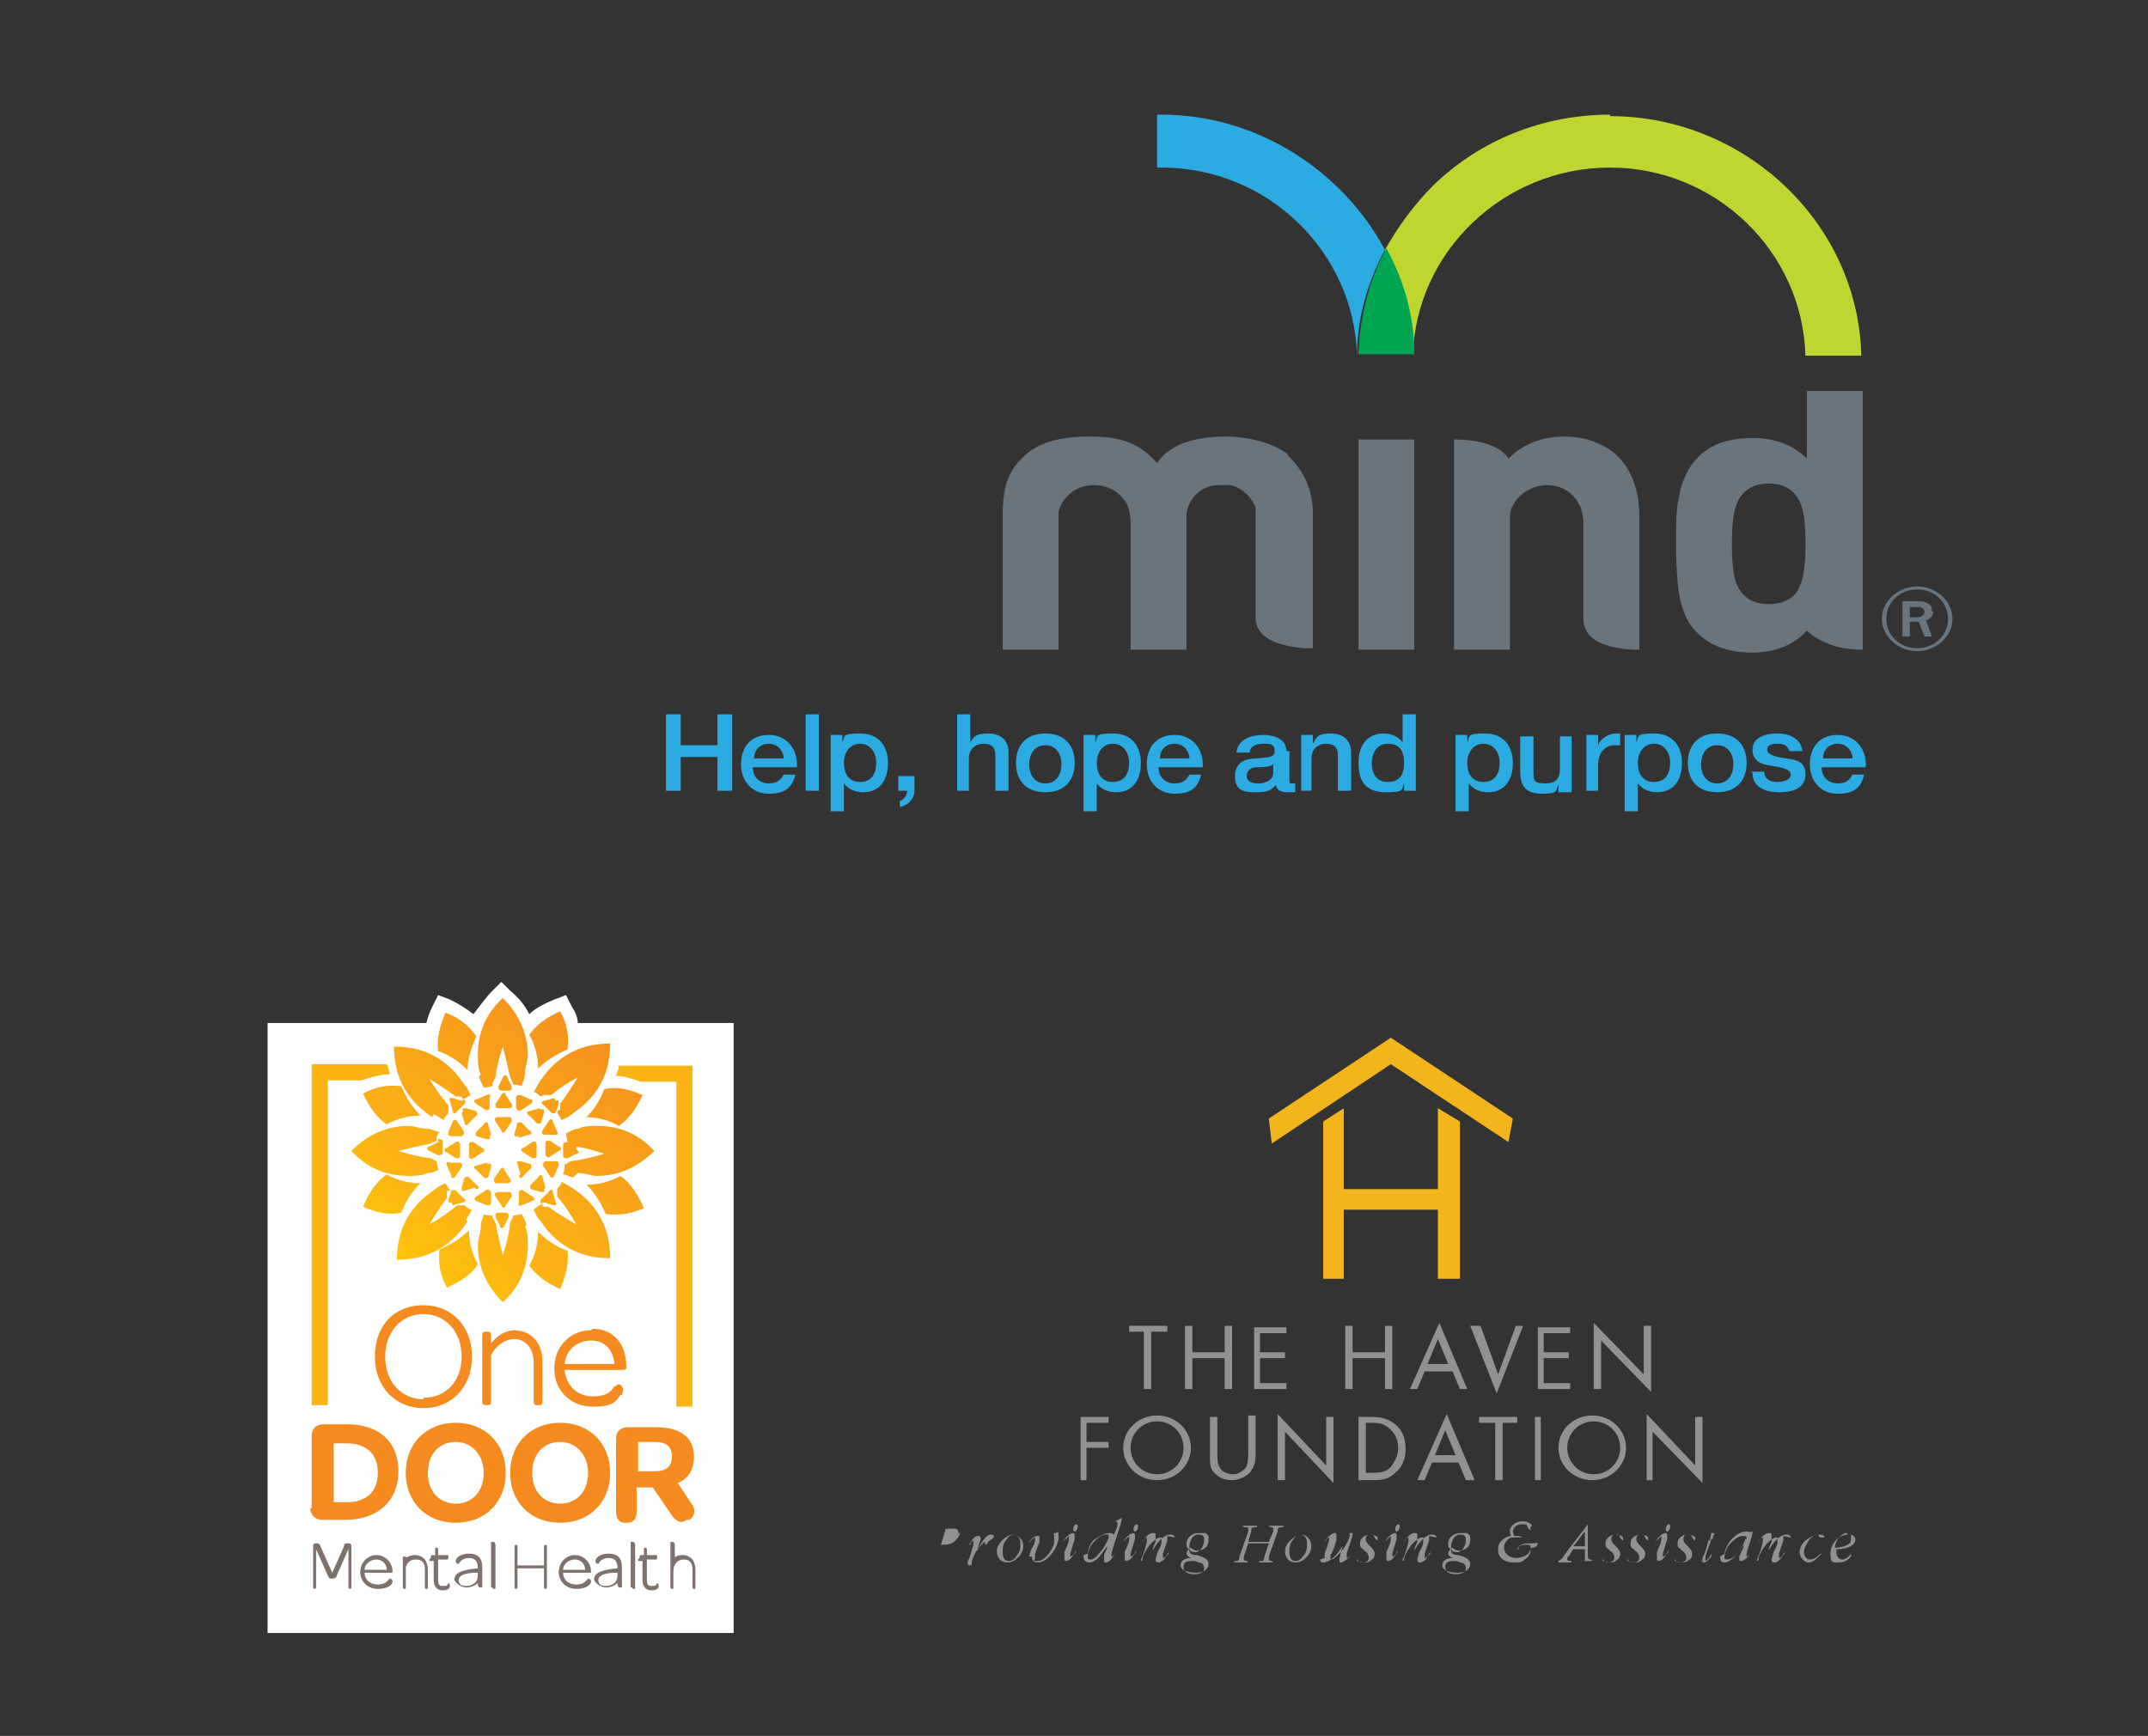 <?xml version="1.0" encoding="UTF-8"?>
<svg id="Layer_1" xmlns="http://www.w3.org/2000/svg" version="1.1" xmlns:xlink="http://www.w3.org/1999/xlink" viewBox="0 0 146.1 118.1">
  <rect x="0" y="0" width="146.1" height="118.1" fill="#333333" stroke="none"/>
  <!-- Generator: Adobe Illustrator 29.7.0, SVG Export Plug-In . SVG Version: 2.1.1 Build 138)  -->
  <defs>
    <style>
      .st0 {
        fill: #f58a1f;
      }

      .st1 {
        fill: #2babe2;
      }

      .st2 {
        fill: #fff;
      }

      .st3 {
        fill: #6a747c;
      }

      .st4 {
        fill: #bfd631;
      }

      .st5 {
        fill: #fcb415;
      }

      .st6 {
        fill: #919193;
      }

      .st7 {
        fill: url(#linear-gradient);
      }

      .st8 {
        fill: #7d726d;
      }

      .st9 {
        fill: #00a551;
      }

      .st10 {
        fill: #f2b51b;
      }
    </style>
    <linearGradient id="linear-gradient" x1="24.6" y1="90.4" x2="56.8" y2="49.8" gradientUnits="userSpaceOnUse">
      <stop offset="0" stop-color="#ffd600"/>
      <stop offset=".1" stop-color="#fdc30b"/>
      <stop offset=".2" stop-color="#fcb415"/>
      <stop offset=".3" stop-color="#faa917"/>
      <stop offset=".5" stop-color="#f6911e"/>
      <stop offset=".8" stop-color="#f37721"/>
    </linearGradient>
  </defs>
  <g>
    <path class="st3" d="M122.8,37c0-1.4-.1-2.3-.4-2.9-.4-.8-1.1-1.2-2.1-1.2s-1.7.4-2.1,1.2c-.3.6-.4,1.6-.4,2.9s.1,2.4.4,2.9c.4.8,1.1,1.2,2.1,1.2s1.8-.4,2.1-1.2c.3-.6.4-1.6.4-2.9M126.6,44.2c-2.5,0-3.7-1.3-3.7-1.3-.9,1-2.2,1.5-3.7,1.5s-2.8-.4-3.7-1.3c-.7-.6-1.1-1.6-1.3-2.7-.1-.7-.2-1.8-.2-3.3s0-2.5.2-3.3c.2-1.2.7-2.1,1.3-2.7.9-.9,2.1-1.3,3.7-1.3s2.8.5,3.7,1.4v-4.6h3.8v17.6h0Z"/>
    <path class="st1" d="M79,7.8h-.3v3.6h.3c7.2,0,13.1,5.7,13.3,12.8h0c0-2.5.7-5,1.9-7.2-2.9-5.4-8.7-9.2-15.2-9.2"/>
    <path class="st4" d="M109.5,7.8c-4.5,0-8.8,1.7-12,4.8-1.3,1.3-2.4,2.8-3.3,4.4,1.1,2.2,1.8,4.6,1.9,7.2.2-7.1,6.2-12.8,13.4-12.8s13.1,5.7,13.3,12.8h3.8c-.2-9-7.9-16.3-17.1-16.3"/>
    <path class="st9" d="M92.4,24.1h3.8c0-2.6-.7-5-1.9-7.2-1.2,2.2-1.8,4.6-1.9,7.2"/>
    <path class="st3" d="M87.7,31c-.9-.8-2.7-1.3-4.3-1.3s-3.7.3-4.7,1.8h0s0,0,0,0c-1.4-1.6-2.9-1.8-4.7-1.8s-3.4.4-4.3,1.3c-1.1,1-1.5,2-1.5,4.1v9.1h3.8v-8.7c0-.3,0-.5,0-.7.3-1.1,1.3-1.8,2.4-1.8s1.9.6,2.3,1.4c.1.3.2.7.2,1.1v8.7h3.8v-8.7c0-.2,0-.4,0-.6h0c.2-1.1,1.1-1.9,2.2-1.9h.2c.1,0,.3,0,.4,0h0s.2,0,.2,0h0c.8.2,1.4.8,1.7,1.5h0c0,.4,0,.6,0,.9v6.6h0c0,1.7,2.2,2,3.3,2.1.2,0,.4,0,.6,0v-9.1c0-1.8-.7-3.1-1.8-4.1"/>
    <path class="st3" d="M111.3,44.2h0s0,0,0,0M111.5,44.2h0,0v-9.1c0-1.7-.5-3.1-1.5-4.1-.9-.8-2.1-1.3-3.6-1.3s-2.8.5-3.8,1.5c0,0-.6-1.3-3.7-1.3v14.3h3.8v-8.6c0-.5,0-.9.2-1.2.4-.8,1.2-1.3,2.2-1.4h.1c1.1,0,1.9.6,2.3,1.5.1.3.2.7.2,1.1v6.5c0,1.5,1.6,2,3.4,2.1h-.2c.4,0,.6,0,.6,0h0Z"/>
    <polygon class="st3" points="96.2 44.2 92.4 44.2 92.4 29.9 96.2 29.9 96.2 44.2 96.2 44.2"/>
    <path class="st1" d="M45.3,53.8h1v-2.3h2.5v2.3h1v-5.2h-1v2.1h-2.5v-2.1h-1v5.2h0ZM54.2,52.2c.1-1.1-.6-2.2-1.9-2.2s-1.9.9-1.9,2,.7,2,1.9,2,1.6-.5,1.8-1.3h-.8c-.2.4-.5.6-1,.6-.7,0-1.1-.5-1.1-1.1h2.9ZM51.3,51.6c0-.6.4-1,1-1s1,.5,1,1h-2ZM54.8,53.8h.9v-5.2h-.9v5.2h0ZM59.6,51.9c0,.7-.3,1.3-1.1,1.3s-1.1-.6-1.1-1.3.4-1.3,1.1-1.3,1.1.6,1.1,1.3h0ZM56.5,55.2h.9v-1.9h0c.3.4.8.6,1.3.6,1.2,0,1.7-.9,1.7-2s-.6-2-1.9-2-1,.2-1.2.6h0v-.5h-.8v5.1h0ZM61.2,53.8h.5c0,.3-.2.6-.5.7v.4c.6-.1,1-.6,1-1.1v-1h-1.1v1h0ZM65,53.8h.9v-2.2c0-.6.4-1,1-1s.8.3.8.8v2.4h.9v-2.6c0-.8-.5-1.3-1.4-1.3s-1,.3-1.2.6h0v-1.9h-.9v5.2h0ZM71.1,53.3c-.8,0-1.1-.7-1.1-1.3s.3-1.3,1.1-1.3,1.1.7,1.1,1.3-.3,1.3-1.1,1.3h0ZM71.1,53.9c1.3,0,2-.8,2-2s-.7-2-2-2-2,.8-2,2,.7,2,2,2h0ZM76.8,51.9c0,.7-.3,1.3-1.1,1.3s-1.1-.6-1.1-1.3.4-1.3,1.1-1.3,1.1.6,1.1,1.3h0ZM73.7,55.2h.9v-1.9h0c.3.4.8.6,1.3.6,1.2,0,1.7-.9,1.7-2s-.6-2-1.9-2-1,.2-1.2.6h0v-.5h-.8v5.1h0ZM81.8,52.2c.1-1.1-.6-2.2-1.9-2.2s-1.9.9-1.9,2,.7,2,1.9,2,1.6-.5,1.8-1.3h-.8c-.2.4-.5.6-1,.6-.7,0-1.1-.5-1.1-1.1h2.9ZM78.9,51.6c0-.6.4-1,1-1s1,.5,1,1h-2ZM86.6,52.6c0,.5-.6.7-1,.7s-.8-.1-.8-.5.3-.6.7-.6c.4,0,.8,0,1.1-.2v.6h0ZM87.5,51.1c0-.8-.8-1.1-1.6-1.1s-1.7.3-1.8,1.2h.9c0-.4.4-.6.9-.6s.8,0,.8.5-.6.4-1.2.5c-.7,0-1.5.2-1.5,1.2s.6,1.1,1.4,1.1,1-.1,1.4-.5c0,.3.3.5.7.5s.4,0,.6,0v-.6h-.2c-.2,0-.2,0-.2-.3v-1.9h0ZM88.3,53.8h.9v-2.2c0-.6.4-1,1-1s.8.3.8.8v2.4h.9v-2.6c0-.8-.5-1.3-1.4-1.3s-1,.3-1.2.7h0v-.6h-.8v3.8h0ZM93.3,52c0-.7.3-1.4,1.1-1.4s1.1.5,1.1,1.3-.3,1.3-1.1,1.3-1.1-.6-1.1-1.3h0ZM96.3,48.6h-.9v1.9h0c-.3-.4-.8-.6-1.3-.6-.9,0-1.7.6-1.7,2s.6,2,1.9,2,1-.2,1.2-.6h0v.5h.8v-5.2h0ZM102,51.9c0,.7-.3,1.3-1.1,1.3s-1.1-.6-1.1-1.3.4-1.3,1.1-1.3,1.1.6,1.1,1.3h0ZM99,55.2h.9v-1.9h0c.3.4.8.6,1.3.6,1.2,0,1.7-.9,1.7-2s-.6-2-1.9-2-1,.2-1.2.6h0v-.5h-.8v5.1h0ZM107,50.1h-.9v2.2c0,.6-.2,1-1,1s-.8-.2-.8-.9v-2.3h-.9v2.4c0,1,.4,1.5,1.5,1.5s.9-.2,1.1-.6h0v.5h.9v-3.8h0ZM107.8,53.8h.9v-1.8c0-.8.5-1.3,1.1-1.3s.3,0,.4,0v-.8c0,0-.1,0-.3,0-.5,0-1.1.4-1.2.8h0v-.7h-.8v3.8h0ZM113.6,51.9c0,.7-.3,1.3-1.1,1.3s-1.1-.6-1.1-1.3.4-1.3,1.1-1.3,1.1.6,1.1,1.3h0ZM110.5,55.2h.9v-1.9h0c.3.4.8.6,1.3.6,1.2,0,1.7-.9,1.7-2s-.6-2-1.9-2-1,.2-1.2.6h0v-.5h-.8v5.1h0ZM116.8,53.3c-.8,0-1.1-.7-1.1-1.3s.3-1.3,1.1-1.3,1.1.7,1.1,1.3-.3,1.3-1.1,1.3h0ZM116.8,53.9c1.3,0,2-.8,2-2s-.7-2-2-2-2,.8-2,2,.7,2,2,2h0ZM119.2,52.6c0,.9.8,1.3,1.8,1.3s1.8-.3,1.8-1.2-.6-1-1.3-1.1c-.6-.1-1.3-.2-1.3-.6s.5-.4.7-.4c.4,0,.7.1.8.5h.9c-.1-.8-.8-1.2-1.7-1.2s-1.7.3-1.7,1.1.6,1,1.3,1.1c.6.1,1.3.2,1.3.6,0,.4-.6.5-.9.5-.5,0-.9-.2-.9-.7h-.9ZM126.9,52.2c.1-1.1-.6-2.2-1.9-2.2s-1.9.9-1.9,2,.7,2,1.9,2,1.6-.5,1.8-1.3h-.8c-.2.4-.5.6-1,.6-.7,0-1.1-.5-1.1-1.1h2.9ZM124,51.6c0-.6.4-1,1-1s1,.5,1,1h-2Z"/>
    <path class="st3" d="M130.5,42h-.6v-.7h.6c.3,0,.4.2.4.3,0,.3-.3.4-.5.4M131.4,41.6c0-.2,0-.4-.2-.5-.2-.1-.3-.2-.7-.2h-1.1v2.4h.5v-1h.6l.4,1h.5l-.4-1.1c.1,0,.5-.2.5-.6M130.4,44.1c-1.2,0-2.1-.9-2.1-2s.9-2,2.1-2,2.1.9,2.1,2-.9,2-2.1,2M130.4,39.9c-1.3,0-2.4,1-2.4,2.2s1.1,2.2,2.4,2.2,2.4-1,2.4-2.2-1.1-2.2-2.4-2.2"/>
  </g>
  <path class="st2" d="M39.3,69.6c0-.4-.2-.8-.4-1.1l-.4-.8-.8.3c-.7.3-1.3.6-1.7,1-.3-.6-.7-1.1-1.3-1.6l-.6-.6-.6.6c-.5.5-.9,1.1-1.3,1.6-.5-.4-1-.7-1.6-1l-.8-.3-.4.8c-.2.4-.3.7-.4,1.1h-10.8v41.5h31.7v-41.5h-10.7Z"/>
  <g>
    <path class="st8" d="M21.3,108v-2.8c0-.1,0-.2.2-.2h0c.2,0,.2,0,.3.2l.8,1.8.8-1.8c0-.2.1-.2.3-.2h0c.1,0,.2,0,.2.2v2.8c0,0,0,.1-.1.1h0c0,0-.1,0-.1-.1v-2.6l-.8,1.8c0,.1-.1.2-.3.2s-.2,0-.3-.2l-.8-1.8v2.6c0,0,0,.1-.1.1h0c0,0-.1,0-.1-.1Z"/>
    <path class="st8" d="M24.5,107c0-.7.5-1.2,1.1-1.2s1.1.5,1.1,1.1h0c0,.1,0,.1-.1.1h-1.8c0,.5.4.8.9.8s.6-.2.8-.4c0,0,.2,0,.2.2s-.3.5-1,.5-1.2-.5-1.2-1.2ZM24.8,106.8h1.5c0-.4-.3-.7-.7-.7s-.8.3-.8.7Z"/>
    <path class="st8" d="M27.4,106.2c.2-.2.4-.4.8-.4.6,0,.9.4.9,1v1.2c0,.1,0,.1-.1.1h0c0,0-.1,0-.1-.1v-1.2c0-.5-.2-.7-.6-.7s-.6.2-.7.5v1.4c0,.1,0,.1-.1.1h0c0,0-.1,0-.1-.1v-2.1s0,0,.1,0c.1,0,.2,0,.2.3h0Z"/>
    <path class="st8" d="M29.3,106h0c0-.1,0-.2.1-.2h.2v-.4c0-.1,0-.1.1-.1h0c0,0,.1,0,.1.1v.4h.6c.1,0,.1,0,.1.1h0c0,.1,0,.2-.1.2h-.6v1.3c0,.3,0,.5.3.5s.3,0,.4-.2c0,0,.1,0,.1.2s-.2.3-.5.3c-.4,0-.6-.3-.6-.7v-1.3h-.2c-.1,0-.1,0-.1-.1Z"/>
    <path class="st8" d="M30.9,107.5c0-.5.5-.7,1.6-.8h0c0-.5-.2-.7-.6-.7s-.6.2-.7.4c0,0-.2,0-.2-.2s.3-.5.9-.5.9.3.9.9v1.4s0,0-.1,0c-.1,0-.2,0-.2-.3h0c-.2.2-.5.3-.8.3s-.8-.3-.8-.6ZM32.5,107.2v-.2h-.1c-.8,0-1.2.2-1.2.5s.2.4.5.4c.5,0,.8-.3.8-.7Z"/>
    <path class="st8" d="M33.4,108v-3.1s0,0,.1,0c.1,0,.2,0,.2.3v2.8c0,.1,0,.1-.1.1h0c0,0-.1,0-.1-.1Z"/>
    <path class="st8" d="M35,108v-2.8c0,0,0-.1.1-.1h0c0,0,.1,0,.1.1v1.3h1.8v-1.3c0,0,0-.1.1-.1h0c0,0,.1,0,.1.1v2.8c0,0,0,.1-.1.1h0c0,0-.1,0-.1-.1v-1.3h-1.8v1.3c0,0,0,.1-.1.1h0c0,0-.1,0-.1-.1Z"/>
    <path class="st8" d="M38,107c0-.7.5-1.2,1.1-1.2s1.1.5,1.1,1.1h0c0,.1,0,.1-.1.1h-1.8c0,.5.4.8.9.8s.6-.2.8-.4c0,0,.2,0,.2.2s-.3.5-1,.5-1.2-.5-1.2-1.2ZM38.3,106.8h1.5c0-.4-.3-.7-.7-.7s-.8.3-.8.7Z"/>
    <path class="st8" d="M40.4,107.5c0-.5.5-.7,1.6-.8h0c0-.5-.2-.7-.6-.7s-.6.2-.7.4c0,0-.2,0-.2-.2s.3-.5.9-.5.9.3.9.9v1.4s0,0-.1,0c-.1,0-.2,0-.2-.3h0c-.2.2-.5.3-.8.3s-.8-.3-.8-.6ZM42,107.2v-.2h-.1c-.8,0-1.2.2-1.2.5s.2.4.5.4c.5,0,.8-.3.8-.7Z"/>
    <path class="st8" d="M42.9,108v-3.1s0,0,.1,0c.1,0,.2,0,.2.3v2.8c0,.1,0,.1-.1.1h0c0,0-.1,0-.1-.1Z"/>
    <path class="st8" d="M43.5,106h0c0-.1,0-.2.1-.2h.2v-.4c0-.1,0-.1.1-.1h0c0,0,.1,0,.1.1v.4h.6c.1,0,.1,0,.1.1h0c0,.1,0,.2-.1.2h-.6v1.3c0,.3,0,.5.3.5s.3,0,.4-.2c0,0,.1,0,.1.2s-.2.3-.5.3c-.4,0-.6-.3-.6-.7v-1.3h-.2c-.1,0-.1,0-.1-.1Z"/>
    <path class="st8" d="M45.6,106.2c.2-.2.4-.4.8-.4.6,0,.9.4.9,1v1.2c0,.1,0,.1-.1.1h0c0,0-.1,0-.1-.1v-1.2c0-.5-.2-.7-.6-.7s-.7.3-.7.8v1.1c0,.1,0,.1-.1.1h0c0,0-.1,0-.1-.1v-3.1s0,0,.1,0c.1,0,.2,0,.2.3v1Z"/>
  </g>
  <g>
    <g>
      <path class="st0" d="M47.2,99.1s0,0,0,0c0,0,0,0,0,0,0-1.3-.9-2-2.6-2h-1.9c-.5,0-.8.3-.8.8v4.9c0,.5.2.8.6.8h.2c.4,0,.6-.3.6-.7v-1.7h1.1l1.3,1.9c.3.4.6.6,1,.3h.2c.4-.3.4-.7.2-1l-1-1.5c.7-.3,1.1-.9,1.1-1.8ZM43.4,98.1h1.1c.8,0,1.2.3,1.2,1s-.4,1-1.2,1h-1.1v-2Z"/>
      <path class="st0" d="M21.2,102.6v-4.9c0-.5.3-.8.8-.8h1.6c2.2,0,3.5,1.2,3.5,3.2s-1.4,3.3-3.6,3.3h-1.6c-.5,0-.8-.4-.8-.8ZM23.6,102.2c1.3,0,2.1-.7,2.1-2s-.8-2-2.1-2h-.9v4h.9Z"/>
      <g>
        <path class="st0" d="M27.6,100.2c0-2,1.4-3.4,3.4-3.4s3.4,1.4,3.4,3.4-1.4,3.4-3.4,3.4-3.4-1.4-3.4-3.4ZM32.9,100.2c0-1.2-.8-2.1-1.9-2.1s-1.9.8-1.9,2.1.8,2.1,1.9,2.1,1.9-.8,1.9-2.1Z"/>
        <path class="st0" d="M34.7,100.2c0-2,1.4-3.4,3.4-3.4s3.4,1.4,3.4,3.4-1.4,3.4-3.4,3.4-3.4-1.4-3.4-3.4ZM40,100.2c0-1.2-.8-2.1-1.9-2.1s-1.9.8-1.9,2.1.8,2.1,1.9,2.1,1.9-.8,1.9-2.1Z"/>
      </g>
    </g>
    <g>
      <path class="st0" d="M40.2,90.5c-1.4,0-2.5,1.1-2.5,2.6s1.1,2.6,2.6,2.6,1.6-.4,1.9-.8h.1c.1-.3.1-.4,0-.6h0c-.1-.1-.3-.2-.4,0h-.1c-.3.5-.7.7-1.5.7-1.1,0-1.8-.8-1.9-1.8h3.9c.2,0,.3,0,.3-.2h0c0-1.6-.9-2.6-2.3-2.6ZM38.4,92.8c.1-1,.9-1.6,1.8-1.6s1.5.6,1.6,1.6h-3.4Z"/>
      <path class="st0" d="M28.8,88.8c-2,0-3.3,1.4-3.3,3.5s1.4,3.5,3.3,3.5,3.3-1.4,3.3-3.5-1.4-3.5-3.3-3.5ZM28.8,95.2c-1.5,0-2.6-1.2-2.6-2.9s1.1-2.9,2.6-2.9,2.6,1.2,2.6,2.9-1.1,2.8-2.6,2.8Z"/>
      <path class="st0" d="M35.1,90.5c-.8,0-1.3.4-1.7.9v-.5c0-.3-.1-.3-.3-.3h0c-.2,0-.3,0-.3.3v4.4c0,.3.1.3.3.3h0c.2,0,.3,0,.3-.3v-3.1h0c.3-.6.9-1.1,1.6-1.1s1.3.6,1.3,1.6v2.6c0,.3.1.3.3.3h0c.2,0,.3,0,.3-.3v-2.6c0-1.3-.7-2.2-2-2.2Z"/>
    </g>
  </g>
  <path class="st7" d="M33.9,82.5c-.2,0-.2.1-.2.3l.3.6c0,.2.2.2.3,0l.3-.6c0-.1,0-.3-.2-.3h-.7ZM32.6,73.2c0,.3.2.5.3.8.2,0,.4-.1.6-.1,0,0,0-.1,0-.2l.2-.4c.1-1,.5-2.1.5-2.1,0,0,.3,1.2.5,2.1l.2.4c0,0,0,.1,0,.1.2,0,.4,0,.6.1,0-.2.2-.5.2-.8,0,0,0,0,0,0,0-.5.2-.9.2-1.3,0-1.5-.6-2.8-1.7-3.9-1.2,1.1-1.7,2.4-1.7,3.9,0,.4,0,.9.2,1.3,0,0,0,0,0,0ZM38.6,71.4h0c.1-.9,0-1.7-.5-2.6-.9.4-1.6.9-2.1,1.6.4.7.6,1.5.6,2.3.6-.6,1.3-1,2-1.3ZM38,78l-.6-.4c-.2,0-.3,0-.3.2v.7c0,.2.2.3.3.2l.6-.4c.2,0,.2-.3,0-.3ZM33.8,80.5h.7c.2,0,.3-.1.2-.3l-.4-.6c0-.2-.2-.2-.3,0l-.4.6c0,.2,0,.3.2.3ZM34.1,76.9c0,.2.2.2.3,0l.4-.6c0-.2,0-.3-.2-.3h-.7c-.2,0-.3.1-.2.3l.4.6ZM31.4,75.7l.2.7c0,.2.2.2.3,0l.5-.5c.1-.1,0-.3,0-.3l-.7-.2c-.2,0-.3,0-.2.2ZM34.8,75.1l-.4-.6c0-.2-.2-.2-.3,0l-.4.6c0,.2,0,.3.2.3h.7c.2,0,.3-.1.2-.3ZM37.8,79h-.7c-.2.1-.2.3-.1.4l.4.6c.1.2.3.1.3,0l.3-.7c0-.2,0-.3-.2-.3ZM34.6,81.1h-.7c-.2,0-.3.1-.2.3l.4.6c0,.2.3.2.3,0l.4-.6c0-.2,0-.3-.2-.3ZM35.3,77.4l.7-.2c.2,0,.2-.2,0-.3l-.5-.5c-.1-.1-.3,0-.3,0l-.2.7c0,.2,0,.3.2.2ZM37.3,76.3l-.4.6c-.1.2,0,.3.1.3h.7c.2,0,.3,0,.2-.2l-.3-.7c0-.2-.2-.2-.3,0ZM36.7,75.4l-.7.2c-.2,0-.2.2,0,.3l.5.5c.1.1.3,0,.3,0l.2-.7c0-.2,0-.3-.2-.2ZM36.7,73.6s0,0,0,0c-.1.2-.3.5-.4.7.2,0,.3.2.5.3,0,0,0,0,.2-.1h.5c.8-.7,1.8-1.2,1.8-1.2,0,0-.6,1-1.2,1.8v.4c-.1,0-.2.1-.2.2.1.2.2.3.3.5.2-.1.5-.2.7-.4,0,0,0,0,0,0,.4-.3.7-.5,1-.8,1.1-1.1,1.6-2.4,1.6-4-1.6,0-2.9.5-4,1.6-.3.3-.6.7-.8,1ZM39.8,76c.8,0,1.6.2,2.3.6h0c.7-.5,1.2-1.2,1.6-2.1-.9-.4-1.8-.6-2.6-.4-.3.8-.7,1.4-1.3,2ZM37.1,80.8l-.2-.7c0-.2-.2-.2-.3,0l-.5.5c-.1.1,0,.3,0,.3l.7.2c.2,0,.3,0,.2-.2ZM39.3,79.8c.5,0,.9.2,1.3.2,1.5,0,2.8-.6,3.9-1.7-1.1-1.2-2.4-1.7-3.9-1.7-.4,0-.9,0-1.3.2,0,0,0,0,0,0-.3,0-.5.2-.8.3,0,.2.1.4.1.6,0,0,0,0,0,0l.5.3c.9.1,2,.5,2,.5,0,0-1.3.4-2.3.5l-.3.2s0,0-.1,0c0,.2,0,.4-.1.7.2,0,.5.2.7.2,0,0,0,0,0,0ZM35.5,82l.7-.3c.2,0,.2-.2,0-.3l-.6-.4c-.1-.1-.3,0-.3.1v.7c-.1.2,0,.3.2.2ZM36.2,77.7l-.6.4c-.2,0-.2.2,0,.3l.6.4c.2,0,.3,0,.3-.2v-.7c0-.2-.1-.3-.3-.2ZM35.3,80c0,.2.2.2.3,0l.5-.5c.1-.1,0-.3,0-.3l-.7-.2c-.2,0-.3,0-.2.2l.2.7ZM33,75.5c.1.1.3,0,.3-.1v-.7c.1-.2,0-.3-.2-.2l-.7.3c-.2,0-.2.2,0,.3l.6.4ZM36.1,74.8l-.7-.3c-.2,0-.3,0-.3.2v.7c.1.2.3.2.4.1l.6-.4c.2-.1.1-.3,0-.3ZM30.4,78.4l.6.4c.2,0,.3,0,.3-.2v-.7c0-.2-.2-.3-.3-.2l-.6.4c-.2,0-.2.3,0,.3ZM31.7,83s0,0,0,0c.1-.2.3-.5.4-.7-.2,0-.4-.2-.5-.3,0,0,0,0-.1,0h-.4c-.8.7-1.9,1.3-1.9,1.3,0,0,.6-1,1.2-1.8v-.5c.2,0,.2,0,.2,0-.1-.2-.2-.3-.3-.5-.2.1-.5.2-.7.4,0,0,0,0,0,0-.4.3-.7.5-1,.8-1.1,1.1-1.6,2.4-1.6,4,1.6,0,2.9-.5,4-1.6.3-.3.6-.7.8-1ZM29.5,75.8s0,0,0,0c.2.1.5.3.7.4,0-.2.2-.3.3-.5,0,0,0,0,0-.1v-.4c-.7-.8-1.3-1.8-1.3-1.8,0,0,1,.6,1.8,1.2h.4c0,.1.1.2.1.2.2-.1.3-.2.5-.3-.1-.2-.2-.5-.4-.7,0,0,0,0,0,0-.3-.4-.5-.7-.8-1-1.1-1.1-2.4-1.6-4-1.6,0,1.6.5,2.9,1.6,4,.3.3.7.6,1,.8ZM31.9,77.9v.7c0,.2.1.3.3.2l.6-.4c.2,0,.2-.2,0-.3l-.6-.4c-.2,0-.3,0-.3.2ZM29.1,79.8s0,0,0,0c.3,0,.5-.1.7-.2,0-.2-.1-.4-.1-.6,0,0,0,0,0,0l-.4-.2c-1-.1-2.2-.5-2.2-.5,0,0,1.2-.3,2.2-.5l.4-.2s0,0,0,0c0-.2,0-.4.2-.6-.3,0-.5-.2-.8-.2,0,0,0,0,0,0-.5,0-.9-.2-1.3-.2-1.5,0-2.8.6-3.9,1.7,1.1,1.2,2.4,1.7,3.9,1.7.4,0,.9,0,1.3-.2ZM29.9,85h0c-.1.9,0,1.7.5,2.6.9-.4,1.7-.9,2.1-1.6-.4-.7-.6-1.5-.6-2.3-.6.6-1.3,1-2,1.3ZM28.6,80.5c-.8,0-1.6-.2-2.3-.6h0c-.7.5-1.2,1.2-1.6,2.2.9.4,1.8.6,2.6.4.3-.8.7-1.4,1.3-2ZM35.8,83.4c0-.3-.2-.5-.3-.8-.2,0-.4.1-.6.1,0,0,0,0,0,.1l-.2.4c-.1,1-.5,2.2-.5,2.2,0,0-.3-1.2-.5-2.2l-.2-.4s0,0,0-.1c-.2,0-.4,0-.6-.1,0,.2-.2.5-.2.8,0,0,0,0,0,0,0,.5-.2.9-.2,1.3,0,1.5.6,2.8,1.7,3.9,1.2-1.1,1.7-2.4,1.7-3.9,0-.4,0-.9-.2-1.3,0,0,0,0,0,0ZM38.9,80.8s0,0,0,0c-.2-.1-.5-.3-.7-.4,0,.2-.2.3-.3.5,0,0,0,0,0,.1v.4c.7.8,1.3,1.9,1.3,1.9,0,0-1.1-.6-1.9-1.2h-.4c0-.1,0-.1,0-.2-.2.1-.4.2-.6.4.1.2.2.5.4.7,0,0,0,0,0,0,.3.4.5.7.8,1,1.1,1.1,2.4,1.6,4,1.6,0-1.6-.5-2.9-1.6-4-.3-.3-.7-.6-1-.8ZM42.2,80c-.7.4-1.5.6-2.3.6.6.6,1,1.3,1.3,2h0c.9.1,1.7,0,2.6-.4-.4-.9-.9-1.7-1.6-2.2ZM36.6,83.8c0,.8-.2,1.6-.6,2.3h0c.5.7,1.2,1.2,2.1,1.6.4-.9.6-1.8.5-2.6-.8-.3-1.4-.7-2-1.3ZM26.3,76.5c.7-.4,1.5-.6,2.3-.6-.6-.6-1-1.3-1.3-2h0c-.9-.1-1.7,0-2.6.5.4.9.9,1.6,1.6,2.1ZM32.4,80.9c.2,0,.2-.2,0-.3l-.5-.5c-.1-.1-.3,0-.3,0l-.2.7c0,.2,0,.3.2.2l.7-.2ZM30.7,80c0,.2.2.2.3,0l.4-.6c.1-.1,0-.3-.1-.3h-.7c-.2-.1-.3,0-.2.2l.3.7ZM32.4,81.7l.7.3c.2,0,.3,0,.3-.2v-.7c-.1-.2-.3-.2-.4-.1l-.6.4c-.2.1-.1.3,0,.3ZM30.7,77.3h.7c.2-.1.2-.3.1-.4l-.4-.6c-.1-.2-.3-.1-.3,0l-.3.7c0,.2,0,.3.2.3ZM33.1,79.1l-.7.2c-.2,0-.2.2,0,.3l.5.5c.1.1.3,0,.3,0l.2-.7c0-.2,0-.3-.2-.2ZM33.4,77.2l-.2-.7c0-.2-.2-.2-.3,0l-.5.5c-.1.1,0,.3,0,.3l.7.2c.2,0,.3,0,.2-.2ZM31.8,72.8c0-.8.3-1.6.6-2.3h0c-.5-.7-1.2-1.3-2.1-1.6-.4.9-.6,1.8-.5,2.6.8.3,1.4.7,2,1.3ZM33.9,74.2h.7c.2,0,.2-.1.2-.3l-.3-.6c0-.2-.2-.2-.3,0l-.3.6c0,.1,0,.3.2.3ZM39.2,78l-.6-.3c-.1,0-.3,0-.3.2v.7c0,.2.1.2.3.2l.6-.3c.2,0,.2-.2,0-.3ZM29.8,77.7l-.6.3c-.2,0-.2.2,0,.3l.6.3c.1,0,.3,0,.3-.2v-.7c0-.2-.1-.2-.3-.2ZM37,81.8l.6.2c.2,0,.3,0,.2-.2l-.2-.7c0-.2-.2-.2-.3,0l-.5.5c-.1.1,0,.3,0,.3ZM31.4,74.9l-.6-.2c-.2,0-.3,0-.2.2l.2.7c0,.2.2.2.3,0l.5-.5c.1-.1,0-.3,0-.3ZM37.7,74.7l-.7.2c-.2,0-.2.2,0,.3l.5.5c.1.1.3,0,.3,0l.2-.6c0-.2,0-.3-.2-.2ZM30.8,82l.7-.2c.2,0,.2-.2,0-.3l-.5-.5c-.1-.1-.3,0-.3,0l-.2.6c0,.2,0,.3.2.2Z"/>
  <g>
    <path class="st5" d="M42.1,72.4c0,.3-.1.5-.2.8.6,0,1.1.2,1.7.4h2.4v22.1h1.1v-23.2h-5.1Z"/>
    <path class="st5" d="M26.5,73.1c0-.2-.1-.5-.2-.7h-5.1v23.2h1.1v-22.1h2.3c.6-.2,1.2-.4,1.8-.4Z"/>
  </g>
  <g>
    <polygon class="st6" points="75.4 96.8 75.4 96.4 73.5 96.4 73.5 100.7 73.9 100.7 73.9 98.5 75.4 98.5 75.4 98.1 73.9 98.1 73.9 96.8 75.4 96.8 75.4 96.8"/>
    <path class="st6" d="M81,98.5c0-1.2-1-2.2-2.3-2.2s-2.3,1-2.3,2.2,1,2.2,2.3,2.2,2.3-1,2.3-2.2h0ZM80.5,98.5c0,1-.8,1.8-1.8,1.8s-1.8-.8-1.8-1.8.8-1.8,1.8-1.8,1.8.8,1.8,1.8h0Z"/>
    <path class="st6" d="M82.8,96.4h-.5v2.7c0,.5,0,.9.4,1.2.3.3.7.4,1.1.4s.9-.2,1.2-.5c.3-.4.4-.7.4-1.2v-2.7h-.5v2.6c0,.3,0,.7-.2,1-.2.2-.5.4-.8.4s-.7-.1-.9-.4c-.2-.3-.2-.6-.2-1v-2.6h0Z"/>
    <polygon class="st6" points="86.9 100.7 87.4 100.7 87.4 97.4 90.7 100.9 90.7 96.4 90.2 96.4 90.2 99.7 86.9 96.2 86.9 100.7 86.9 100.7"/>
    <path class="st6" d="M95.6,98.5c0-.6-.2-1.2-.7-1.6-.5-.4-1-.5-1.7-.5h-.8v4.3h.8c.7,0,1.2,0,1.7-.5.5-.4.7-1,.7-1.6h0ZM95.1,98.5c0,.5-.2.9-.5,1.3-.4.4-.8.4-1.4.4h-.3v-3.4h.3c.5,0,.9,0,1.3.4.4.3.6.8.6,1.3h0Z"/>
    <path class="st6" d="M100.3,100.7l-1.9-4.5-2,4.5h.5l.5-1.2h1.8l.5,1.2h.5ZM99.1,99h-1.5l.7-1.7.7,1.7h0Z"/>
    <polygon class="st6" points="102.2 96.8 103.2 96.8 103.2 96.4 100.6 96.4 100.6 96.8 101.7 96.8 101.7 100.7 102.2 100.7 102.2 96.8 102.2 96.8"/>
    <polygon class="st6" points="104.8 96.4 104.4 96.4 104.4 100.7 104.8 100.7 104.8 96.4 104.8 96.4"/>
    <path class="st6" d="M110.6,98.5c0-1.2-1-2.2-2.3-2.2s-2.3,1-2.3,2.2,1,2.2,2.3,2.2,2.3-1,2.3-2.2h0ZM110.2,98.5c0,1-.8,1.8-1.8,1.8s-1.8-.8-1.8-1.8.8-1.8,1.8-1.8,1.8.8,1.8,1.8h0Z"/>
    <polygon class="st6" points="112 100.7 112.4 100.7 112.4 97.4 115.8 100.9 115.8 96.4 115.3 96.4 115.3 99.7 112 96.2 112 100.7 112 100.7"/>
    <path class="st6" d="M78.3,90.6h1.1v-.4h-2.6v.4h1v3.9h.5v-3.9h0ZM81.1,92v-1.8h-.5v4.3h.5v-2.1h2.2v2.1h.5v-4.3h-.5v1.8h-2.2ZM85.3,94.5h2.2v-.4h-1.8v-1.7h1.7v-.4h-1.7v-1.3h1.8v-.4h-2.2v4.3h0ZM92,92v-1.8h-.5v4.3h.5v-2.1h2.2v2.1h.5v-4.3h-.5v1.8h-2.2ZM98.8,93.3l.5,1.2h.5l-1.9-4.5-2,4.5h.5l.5-1.2h1.8ZM98.6,92.8h-1.5l.7-1.7.7,1.7h0ZM100.5,90.2h-.5l1.8,4.6,1.8-4.6h-.5l-1.2,3.3-1.2-3.3h0ZM104.6,94.5h2.2v-.4h-1.8v-1.7h1.7v-.4h-1.7v-1.3h1.8v-.4h-2.2v4.3h0ZM108.4,94.5h.5v-3.3l3.4,3.5v-4.5h-.5v3.3l-3.4-3.5v4.5h0Z"/>
    <polygon class="st10" points="86.3 76.1 86.5 77.8 94.6 72.4 102.6 77.7 102.9 76.1 94.6 70.6 86.3 76.1 86.3 76.1"/>
    <polygon class="st10" points="99.3 87 99.3 76.3 97.8 75.4 97.8 80.9 91.4 80.9 91.4 75.4 90 76.3 90 87 91.4 87 91.4 82.3 97.8 82.3 97.8 87 99.3 87 99.3 87"/>
    <path class="st6" d="M65.3,104.2c0,.3-.2.5-.4.7-.3.2-.6.2-.9.2s0,0,0,0c.1-.3.2-.7.3-1,0-.1,0-.1.4-.1s.5,0,.5.4h0ZM67.6,104.6c0-.1,0-.2-.2-.2-.4,0-.8.8-.9,1.1h0c0-.3.2-.7.2-.8s0-.2-.2-.2-.3.2-.4.3l-.2.3h0s0,0,0,0h.1c0-.2.2-.3.2-.3h0c0,.2,0,.2,0,.3-.1.4-.2.8-.4,1.2h0c0,.1.1.2.1.2.2,0,.2,0,.2-.2,0-.3.3-.8.5-1,0,0,.3-.4.4-.4h0s0,.2,0,.2h0c.1,0,.2-.1.2-.2h0ZM69.6,105.2c0-.4-.3-.8-.7-.8s-1.1.6-1.1,1.1.3.8.7.8.6-.2.8-.4c.2-.2.3-.5.3-.7h0ZM69.4,105c0,.3,0,.6-.3.9-.1.2-.3.3-.5.3-.3,0-.4-.3-.4-.6s0-.6.3-.9c.1-.2.3-.3.5-.3s.4.3.4.5h0ZM70.2,105.9c0,.3.1.4.4.4.7,0,1.4-1.1,1.4-1.7s0-.3-.2-.3-.1,0-.1.2,0,.1,0,.2c0,0,0,0,0,.2,0,.4-.6,1.3-1.1,1.3s-.2,0-.2-.2,0-.2,0-.3c.1-.3.2-.5.3-.8,0,0,0-.2,0-.3s0-.1-.1-.1-.2,0-.3.1c-.1,0-.2.2-.3.3h0c0,0,0,.1,0,.1h0c0-.1.3-.4.4-.4h0c0,0,0,.2,0,.2,0,.2-.2.5-.3.7,0,.1-.1.3-.1.4h0ZM73.3,103.8c0,0,0-.1-.1-.1-.1,0-.2.2-.2.3s0,.2.1.2c.1,0,.2-.2.2-.3h0ZM73.1,104.5c0,0,0-.2-.1-.2-.2,0-.4.2-.5.3l-.2.3h0s0,0,.2-.2c0,0,.2-.2.2-.2h0c0,0,0,.2,0,.2,0,.3-.2.6-.3.9,0,0,0,.3,0,.4s0,.2.1.2c.2,0,.4-.2.5-.4,0,0,.2-.2.2-.3h0s-.1.1-.1.1c0,.1-.2.3-.3.3h0c0,0,0-.2,0-.2.1-.3.2-.7.3-1,0,0,0-.2,0-.3h0ZM73.7,105.8c0,.2,0,.5.4.5.5,0,.9-.7,1.2-1.1h0c0,.2-.1.4-.2.5,0,.1,0,.2,0,.4s0,.2.1.2c.2,0,.4-.2.5-.4,0,0,.2-.2.2-.3h0s0,0,0,0c0,.1-.2.3-.3.3h0c0,0,0-.2,0-.2.2-.8.5-1.5.7-2.3h0c0,0,0-.1,0-.1h-.1c-.1.1-.3.2-.4.2h-.1c0,0,0,0,.1,0s.2,0,.2.1v.2c0,.2-.2.4-.2.6,0,0-.2-.1-.3-.1-.4,0-.7.2-1,.4-.3.2-.5.6-.5,1h0ZM75.4,104.6c0,.2-.3.6-.4.8-.2.2-.5.7-.8.7s-.2-.1-.2-.3c0-.3.2-.7.4-.9.2-.2.5-.5.8-.5s.2,0,.2.2h0ZM77.4,103.8c0,0,0-.1-.1-.1-.1,0-.2.2-.2.3s0,.2.1.2c.1,0,.2-.2.2-.3h0ZM77.2,104.5c0,0,0-.2-.1-.2-.2,0-.4.2-.5.3l-.2.3h0s0,0,.2-.2c0,0,.2-.2.2-.2h0c0,0,0,.2,0,.2,0,.3-.2.6-.3.9,0,0,0,.3,0,.4s0,.2.1.2c.2,0,.4-.2.5-.4,0,0,.2-.2.2-.3h0s-.1.1-.1.1c0,.1-.2.3-.3.3h0c0,0,0-.2,0-.2.1-.3.2-.7.3-1,0,0,0-.2,0-.3h0ZM79.9,104.6c0-.1-.1-.2-.3-.2-.5,0-1,.7-1.2,1.1h0c0-.2.1-.4.2-.6,0-.1,0-.2,0-.4s0-.2-.2-.2-.4.2-.5.3l-.2.3h0s0,0,0,0c0-.1.2-.3.3-.3h0c0,.2,0,.3,0,.3-.1.4-.2.8-.4,1.2h0c0,0,0,.1,0,.1h0c0,0,.1,0,.1-.1,0-.3.4-.9.6-1.1.1-.1.4-.4.6-.4s.1,0,.1.1,0,.2,0,.2c0,.3-.2.5-.3.8,0,.1-.1.3-.1.4s0,.2.2.2.4-.2.5-.4c.1-.1.2-.2.2-.3h0s-.1.1-.1.1c0,.1-.2.3-.3.3h0c0,0,0-.3,0-.3.1-.3.2-.6.3-.9,0,0,0-.2,0-.3h0ZM80.7,105c0,.2,0,.3.2.4-.1,0-.2.2-.2.3s.1.2.3.3c-.3,0-.7.1-.7.5s.7.5,1,.5c.5,0,.9-.2.9-.6s-.5-.5-.8-.6c-.1,0-.5,0-.5-.3s0-.1.1-.2c.1.1.3.2.4.2.5,0,.8-.3.8-.7s0-.3-.2-.5h.3c0,0,0,0,0,0h0c0,0,0,0,0,0h-.5c0,0-.2,0-.3,0-.4,0-.8.3-.8.7h0ZM81.9,104.8c0,.3-.2.8-.6.8s-.4-.2-.4-.4c0-.3.2-.8.6-.8s.4.2.4.4h0ZM81.2,107.1c-.3,0-.7-.1-.7-.5s.4-.4.6-.4c.1,0,.3,0,.4.1.2,0,.4.1.4.4,0,.3-.4.4-.6.4h0ZM84.9,105h1.4l-.3.9c0,0,0,.2-.1.3h-.2s-.1.1-.1.1h.1c.1,0,.3,0,.4,0s.4,0,.5,0h0s-.1-.1-.1-.1c0,0-.2,0-.2-.1v-.2s.6-1.7.6-1.7c0-.2,0-.3.3-.3h.1c0,0,0-.1,0-.1-.1,0-.3,0-.5,0s-.3,0-.4,0h-.1s.1.1.1.1c.1,0,.2,0,.2.1v.2s-.3.7-.3.7h-1.4l.2-.7c0-.2,0-.3.3-.3h.1c0,0,0-.1,0-.1-.1,0-.3,0-.5,0s-.3,0-.4,0h-.1s.1.1.1.1c.1,0,.3,0,.3.1v.2c0,0-.6,1.7-.6,1.7,0,0,0,.2-.1.3,0,0-.1,0-.2,0h-.1c0,0,.1.1.1.1,0,0,.3,0,.4,0s.4,0,.5,0h0s-.1-.1-.1-.1c0,0-.2,0-.2-.1v-.2s.3-.9.3-.9h0ZM89.2,105.2c0-.4-.3-.8-.7-.8s-1.1.6-1.1,1.1.3.8.7.8.6-.2.8-.4c.2-.2.3-.5.3-.7h0ZM88.9,105c0,.3,0,.6-.3.9-.1.2-.3.3-.5.3-.3,0-.4-.3-.4-.6s0-.6.3-.9c.1-.2.3-.3.5-.3s.4.3.4.5h0ZM89.8,106.1c0,.1,0,.2.2.2.5,0,1-.6,1.3-1.1h0c0,.2-.2.7-.2.9s0,.2.1.2c.3,0,.8-.6.8-.7h0s0,0,0,0c0,.1-.3.4-.4.4h0c0,0,0-.3,0-.3.1-.4.3-.8.4-1.3h0c0-.1,0-.1,0-.1h-.2s0,0,0,.2c-.1.4-.3.7-.6,1.1-.1.1-.5.5-.6.5s-.1,0-.1-.1v-.2c.2-.3.3-.7.4-1,0,0,0-.2,0-.3s0-.2-.1-.2c-.3,0-.7.5-.7.6h0s0,0,0,0c0,0,.2-.3.3-.3h0c0,0,0,.2,0,.2-.1.3-.2.6-.3.9,0,0,0,.2,0,.3h0ZM93.5,105.7c0-.2-.2-.4-.3-.5-.2-.2-.3-.3-.3-.5s.1-.3.3-.3.2,0,.3.2c0,0,.1.2.2.2h0c0-.1,0-.2,0-.2,0-.1-.4-.2-.5-.2-.3,0-.7.2-.7.6s.2.3.3.5c.2.1.3.3.3.5s-.2.3-.4.3c-.3,0-.4-.2-.4-.3h0c0,0,0,0,0,0h0c0,.1,0,.2,0,.2.1,0,.3.1.5.1s.3,0,.5-.2c.1,0,.2-.2.2-.4h0ZM95.2,103.8c0,0,0-.1-.1-.1-.1,0-.2.2-.2.3s0,.2.1.2c.1,0,.2-.2.2-.3h0ZM95,104.5c0,0,0-.2-.1-.2-.2,0-.4.2-.5.3l-.2.3h0s0,0,.2-.2c0,0,.2-.2.2-.2h0c0,0,0,.2,0,.2,0,.3-.2.6-.3.9,0,0,0,.3,0,.4s0,.2.1.2c.2,0,.4-.2.5-.4,0,0,.2-.2.2-.3h0s-.1.1-.1.1c0,.1-.2.3-.3.3h0c0,0,0-.2,0-.2.1-.3.2-.7.3-1,0,0,0-.2,0-.3h0ZM97.7,104.6c0-.1-.1-.2-.3-.2-.5,0-1,.7-1.2,1.1h0c0-.2.1-.4.2-.6,0-.1,0-.2,0-.4s0-.2-.2-.2-.4.2-.5.3l-.2.3h0s0,0,0,0c0-.1.2-.3.3-.3h0c0,.2,0,.3,0,.3-.1.4-.2.8-.4,1.2h0c0,0,0,.1,0,.1h0c0,0,.1,0,.1-.1,0-.3.4-.9.6-1.1.1-.1.4-.4.6-.4s.1,0,.1.1,0,.2,0,.2c0,.3-.2.5-.3.8,0,.1-.1.3-.1.4s0,.2.2.2.4-.2.5-.4c.1-.1.2-.2.2-.3h0s-.1.1-.1.1c0,.1-.2.3-.3.3h0c0,0,0-.3,0-.3.1-.3.2-.6.3-.9,0,0,0-.2,0-.3h0ZM98.5,105c0,.2,0,.3.2.4-.1,0-.2.2-.2.3s.1.2.3.3c-.3,0-.7.1-.7.5s.7.5,1,.5c.5,0,.9-.2.9-.6s-.5-.5-.8-.6c-.1,0-.5,0-.5-.3s0-.1.1-.2c.1.1.3.2.4.2.5,0,.8-.3.8-.7s0-.3-.2-.5h.3c0,0,0,0,0,0h0c0,0,0,0,0,0h-.5c0,0-.2,0-.3,0-.4,0-.8.3-.8.7h0ZM99.7,104.8c0,.3-.2.8-.6.8s-.4-.2-.4-.4c0-.3.2-.8.6-.8s.4.2.4.4h0ZM99,107.1c-.3,0-.7-.1-.7-.5s.4-.4.6-.4c.1,0,.3,0,.4.1.2,0,.4.1.4.4,0,.3-.4.4-.6.4h0ZM101.9,105.5c0,.5.5.8,1,.8s.6,0,.8-.2c.2-.1.4-.4.4-.6s0-.2,0-.2h.1c.2,0,.4-.1.4-.4h0c0,0,0,0,0,0,0,.1-.2.1-.5.1-.4,0-.5,0-.8.2v.2c-.1,0-.1,0-.1,0,0,0,.1-.3.5-.3s.4,0,.4.2c0,.5-.6.7-1,.7s-.8-.3-.8-.7.3-.7.6-.7c.1,0,.2,0,.4,0s.2,0,.2,0c0-.1-.2-.1-.3-.1s-.1,0-.2,0c0,0-.1-.2-.1-.3,0-.2.2-.5.6-.5s.3,0,.4.2c0,0,.1.2.2.2v-.2c0,0,.1-.1.1-.1,0-.1-.3-.3-.6-.3-.7,0-.9.5-.9.6s0,.3.1.4c-.4,0-.9.4-.9.8h0ZM107.8,105.3c0,.2,0,.4,0,.7s0,.2-.2.2c-.1,0-.2,0-.2,0h.1c.1,0,.2,0,.4,0s.3,0,.4,0h0c0,0-.1-.1-.1-.1-.1,0-.2,0-.2-.3,0-.7,0-1.4,0-2.1h0c0-.1,0,0,0,0-.5.7-1.1,1.4-1.6,2.1-.1.2-.2.3-.4.4h0c0,0,0,.1,0,.1,0,0,.2,0,.4,0s.3,0,.5,0h0c0,0,0-.1-.1-.1,0,0-.2,0-.2-.1s0-.2.1-.2c.1-.2.2-.3.3-.5h0s.9,0,.9,0h0ZM107.8,105.2h-.8c.3-.3.5-.7.8-1h0v1h0ZM110.2,105.7c0-.2-.2-.4-.3-.5-.2-.2-.3-.3-.3-.5s.1-.3.3-.3.2,0,.3.2c0,0,.1.2.2.2h0c0-.1,0-.2,0-.2,0-.1-.4-.2-.5-.2-.3,0-.7.2-.7.6s.2.3.3.5c.2.1.3.3.3.5s-.2.3-.4.3c-.3,0-.4-.2-.4-.3h0c0,0,0,0,0,0h0c0,.1,0,.2,0,.2.1,0,.3.1.5.1s.3,0,.5-.2c.1,0,.2-.2.2-.4h0ZM111.9,105.7c0-.2-.2-.4-.3-.5-.2-.2-.3-.3-.3-.5s.1-.3.3-.3.2,0,.3.2c0,0,.1.2.2.2h0c0-.1,0-.2,0-.2,0-.1-.4-.2-.5-.2-.3,0-.7.2-.7.6s.2.3.3.5c.2.1.3.3.3.5s-.2.3-.4.3c-.3,0-.4-.2-.4-.3h0c0,0,0,0,0,0h0c0,.1,0,.2,0,.2.1,0,.3.1.5.1s.3,0,.5-.2c.1,0,.2-.2.2-.4h0ZM113.6,103.8c0,0,0-.1-.1-.1-.1,0-.2.2-.2.3s0,.2.1.2c.1,0,.2-.2.2-.3h0ZM113.4,104.5c0,0,0-.2-.1-.2-.2,0-.4.2-.5.3l-.2.3h0s0,0,.2-.2c0,0,.2-.2.2-.2h0c0,0,0,.2,0,.2,0,.3-.2.6-.3.9,0,0,0,.3,0,.4s0,.2.1.2c.2,0,.4-.2.5-.4,0,0,.2-.2.2-.3h0s-.1.1-.1.1c0,.1-.2.3-.3.3h0c0,0,0-.2,0-.2.1-.3.2-.7.3-1,0,0,0-.2,0-.3h0ZM115.1,105.7c0-.2-.2-.4-.3-.5-.2-.2-.3-.3-.3-.5s.1-.3.3-.3.2,0,.3.2c0,0,.1.2.2.2h0c0-.1,0-.2,0-.2,0-.1-.4-.2-.5-.2-.3,0-.7.2-.7.6s.2.3.3.5c.2.1.3.3.3.5s-.2.3-.4.3c-.3,0-.4-.2-.4-.3h0c0,0,0,0,0,0h0c0,.1,0,.2,0,.2.1,0,.3.1.5.1s.3,0,.5-.2c.1,0,.2-.2.2-.4h0ZM115.7,106.1c0,0,0,.2.2.2.2,0,.4-.3.5-.4v-.2c.1,0,0,0,0,0,0,0,0,0-.1.2,0,0-.2.3-.3.3h0c0,0,0-.3,0-.3.1-.4.3-.8.4-1.2h.4s0,0,0,0h0s-.3,0-.3,0c0-.1,0-.2.1-.3h0c0-.1,0-.1,0-.1h-.2s-.1.5-.1.5h-.3s0,0,0,0h0s.2,0,.2,0c-.1.4-.2.8-.4,1.2,0,.1,0,.2,0,.3h0ZM117,105.9c0,.2,0,.4.3.4.5,0,1-.8,1.3-1.2h0c0,.3-.2.5-.3.8,0,0,0,.2,0,.2s0,.1.1.1c.2,0,.4-.2.5-.3,0,0,.2-.3.2-.3h0s0,0,0,0c0,0-.2.3-.3.3h0c0,0,0-.2,0-.2.1-.5.3-.9.4-1.4h0c0,0,0-.1,0-.1h-.1s0,0,0,0h0c0,.1,0,0-.3,0-.4,0-.7.2-1,.5-.2.2-.5.7-.5,1h0ZM118.7,104.7c0,.2-.3.7-.4.8-.1.2-.5.6-.8.6s-.2-.1-.2-.2c0-.3.2-.7.4-.9.2-.2.5-.5.8-.5s.3,0,.3.2h0ZM121.8,104.6c0-.1-.1-.2-.3-.2-.5,0-1,.7-1.2,1.1h0c0-.2.1-.4.2-.6,0-.1,0-.2,0-.4s0-.2-.2-.2-.4.2-.5.3l-.2.3h0s0,0,0,0c0-.1.2-.3.3-.3h0c0,.2,0,.3,0,.3-.1.4-.2.8-.4,1.2h0c0,0,0,.1,0,.1h0c0,0,.1,0,.1-.1,0-.3.4-.9.6-1.1.1-.1.4-.4.6-.4s.1,0,.1.1,0,.2,0,.2c0,.3-.2.5-.3.8,0,.1-.1.3-.1.4s0,.2.2.2.4-.2.5-.4c.1-.1.2-.2.2-.3h0s-.1.1-.1.1c0,.1-.2.3-.3.3h0c0,0,0-.3,0-.3.1-.3.2-.6.3-.9,0,0,0-.2,0-.3h0ZM124.1,104.6c0-.2-.3-.2-.4-.2-.3,0-.6.2-.9.4-.2.2-.4.5-.4.8s.3.7.6.7.5-.2.7-.4l.2-.2h0s-.1,0-.3.2c-.1.1-.3.2-.5.2s-.4-.2-.4-.5.2-.6.4-.9c.1-.1.3-.3.5-.3s.1,0,.1,0h0c0,.1,0,.2.2.2s.2,0,.2-.1h0ZM126.2,104.8c0-.3-.2-.4-.5-.4-.6,0-1.2.6-1.2,1.3s.2.6.6.6.6-.2.8-.4v-.2c.1,0,0,0,0,0h0c-.1.2-.4.4-.6.4s-.4-.2-.4-.5v-.2s0,0,0,0c.4,0,1.3-.1,1.3-.7h0ZM125.7,104.4c.2,0,.2,0,.2.2s0,.3-.1.4c-.2.2-.7.3-1,.3,0-.4.4-1,.8-1h0Z"/>
  </g>
</svg>
